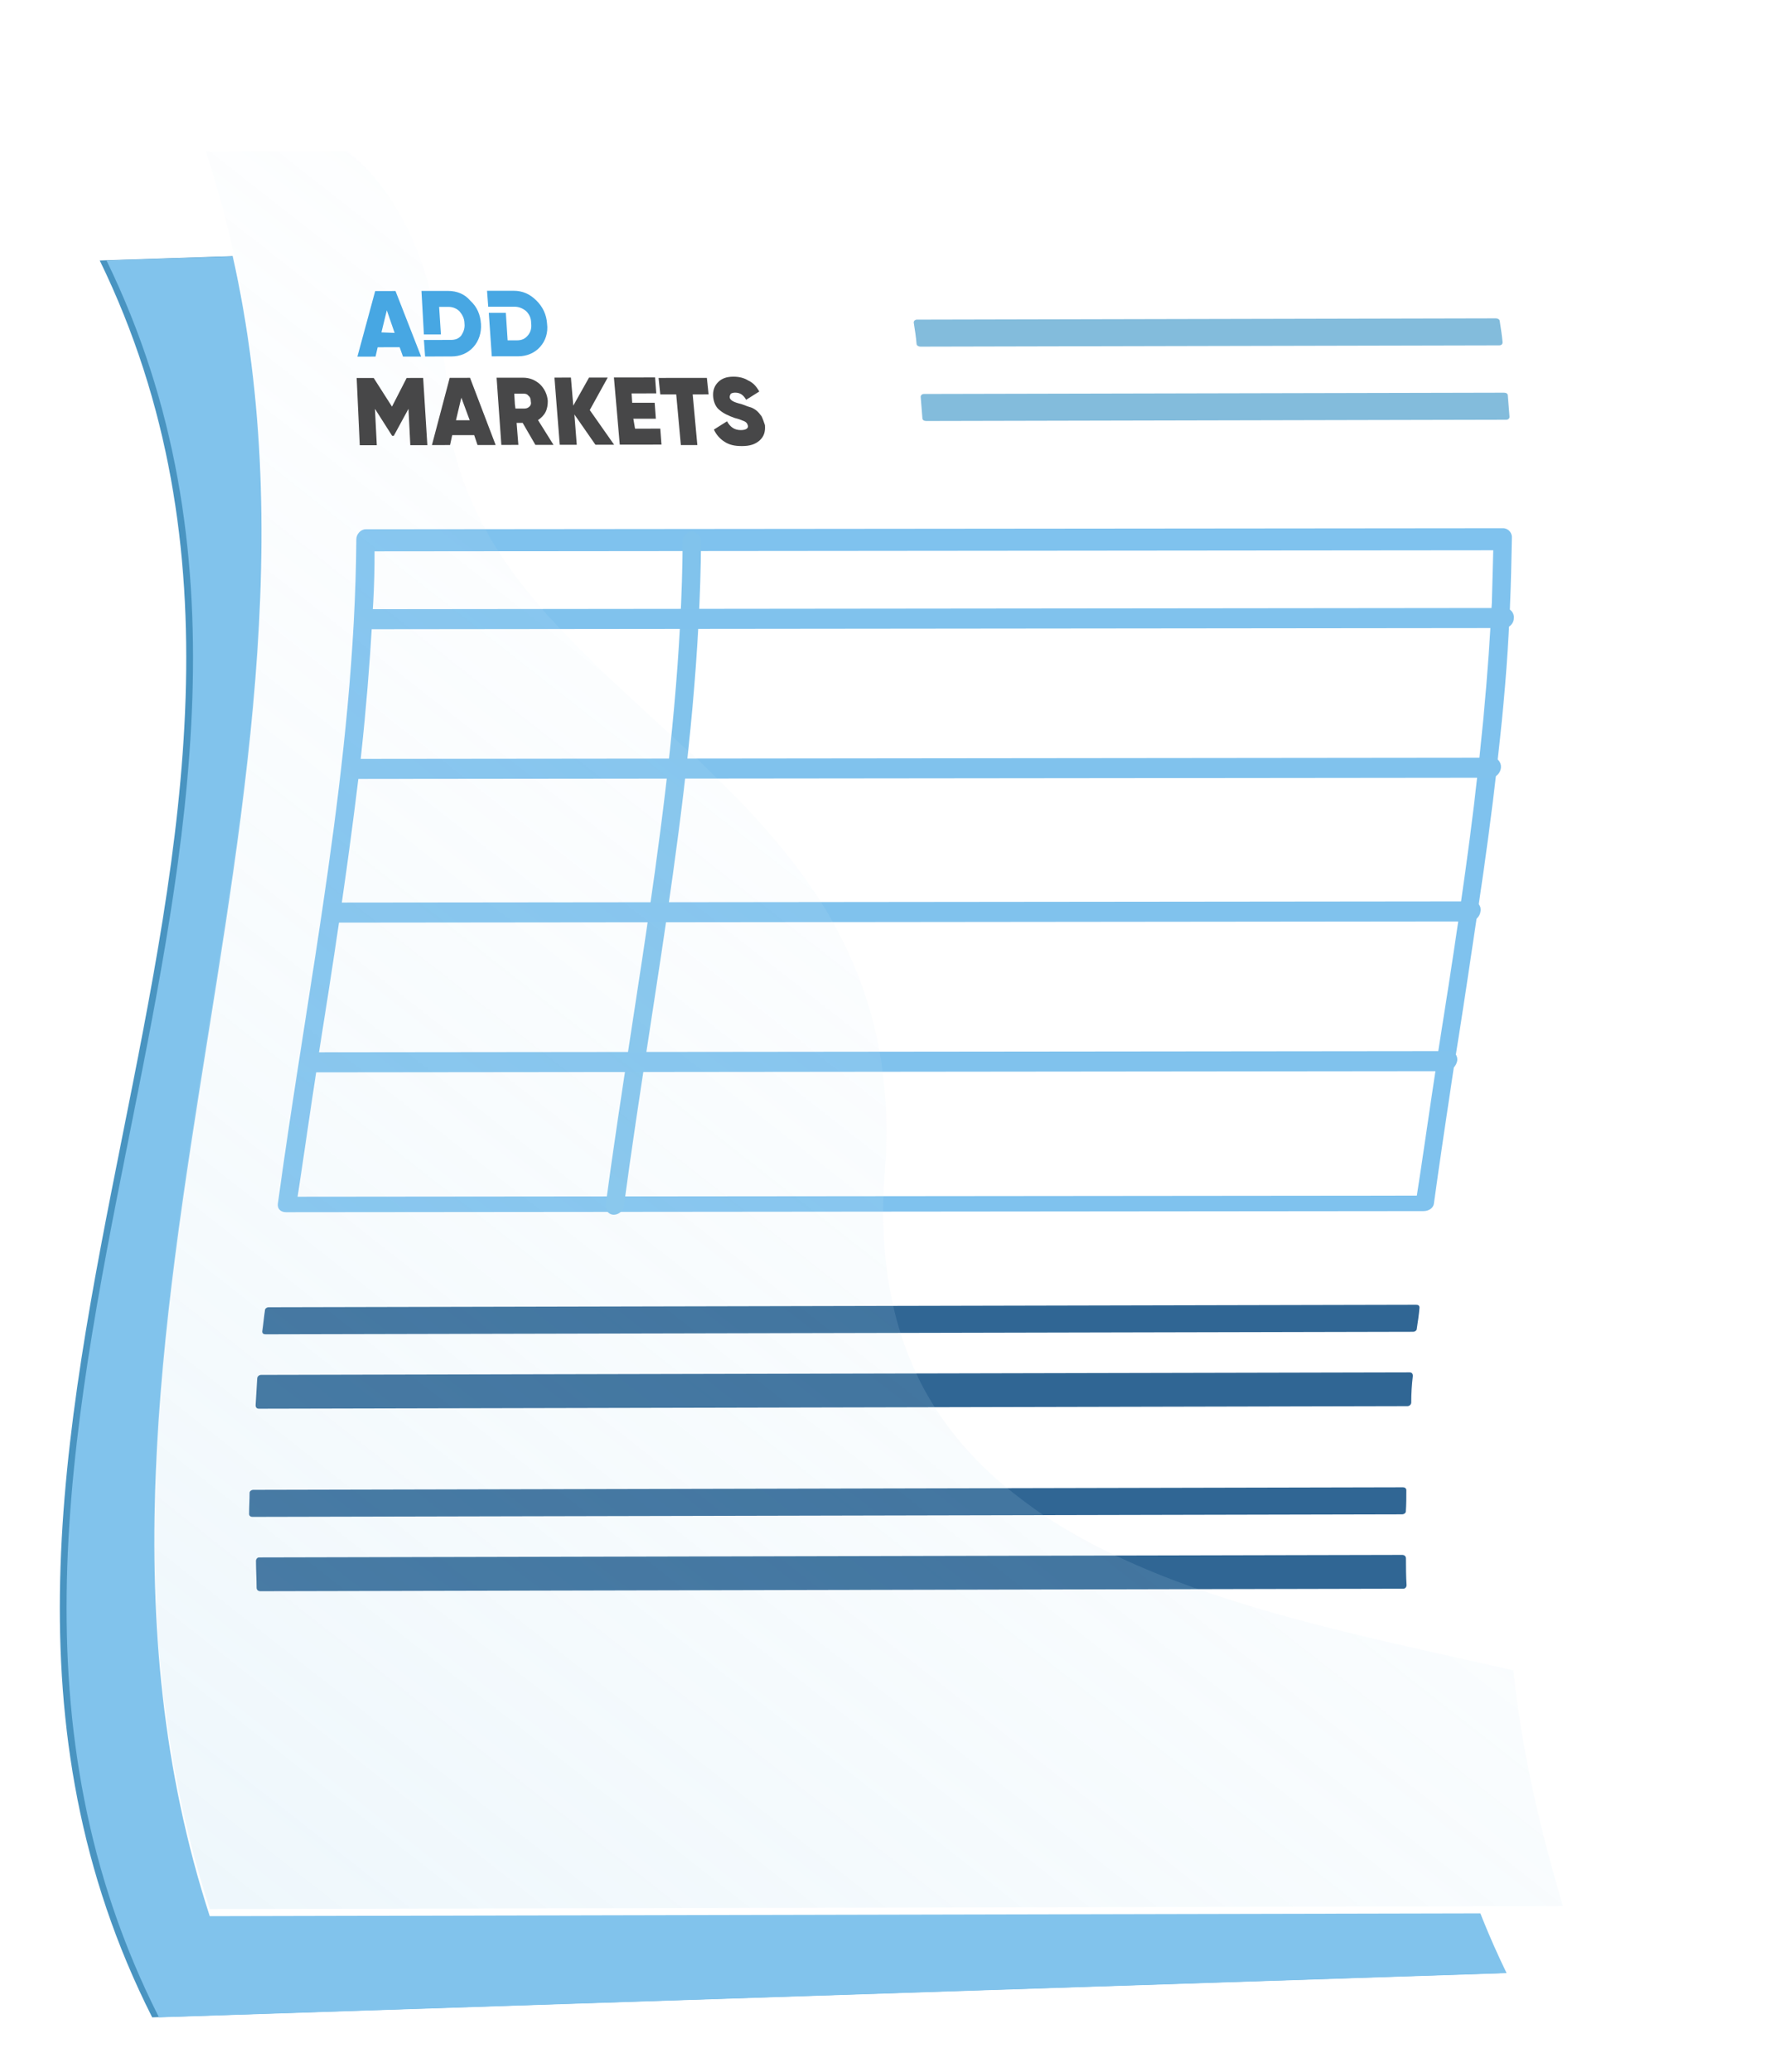 <svg width="249" height="292" viewBox="0 0 249 292" fill="none" xmlns="http://www.w3.org/2000/svg">
<path d="M211.443 278.093C148.115 280.171 84.787 282.249 21.459 284.327C-19.802 202.702 53.769 118.342 14.064 36.713C77.392 34.635 140.72 32.557 204.048 30.479C245.387 112.104 171.738 196.464 211.443 278.093Z" fill="#4994C1"/>
<path d="M212.427 278.091C149.09 280.169 85.752 282.247 22.414 284.325C-18.854 202.7 54.729 118.34 15.018 36.711C78.355 34.633 141.693 32.555 205.031 30.477C246.299 112.102 172.716 196.462 212.427 278.091Z" fill="#81C3EC"/>
<g filter="url(#filter0_d_2966_41331)">
<path d="M213.426 235.416C214.539 246.494 216.66 256.486 220.263 268.643L29.573 269.065C2.726 186.445 55.949 103.571 29.025 21.338L219.715 20.916C243.037 91.843 206.272 163.988 213.426 235.416Z" fill="white"/>
</g>
<path d="M211.92 74.446L51.553 74.597C50.855 74.598 50.238 75.298 50.242 75.998C50.017 107.248 43.432 138.426 39.174 169.68C39.1 170.379 39.568 170.845 40.344 170.845L200.711 170.693C201.409 170.692 202.105 170.303 202.178 169.603C203.075 163.073 204.05 156.698 205.024 150.167C205.099 149.7 205.175 149.234 205.25 148.767C206.301 142.237 207.275 135.628 208.249 129.097C208.324 128.631 208.4 128.164 208.474 127.62C209.448 121.09 210.345 114.481 211.086 107.951C211.161 107.484 211.159 107.018 211.234 106.474C211.975 99.943 212.561 93.335 212.837 86.805C212.835 86.339 212.91 85.794 212.907 85.328C213.046 82.218 213.107 78.953 213.168 75.844C213.242 75.144 212.696 74.445 211.92 74.446ZM205.99 127.156C205.84 128.011 205.767 128.944 205.616 129.8C204.718 135.942 203.742 142.161 202.766 148.303C202.615 149.159 202.464 150.014 202.392 150.947C201.492 156.855 200.594 163.231 199.769 168.517L41.961 168.667C42.786 163.302 43.683 156.927 44.584 151.096C44.734 150.241 44.885 149.308 44.958 148.452C45.934 142.31 46.91 136.091 47.808 129.949C47.959 129.093 48.109 128.16 48.182 127.305C49.081 121.163 49.902 114.944 50.645 108.802C50.718 107.947 50.868 107.014 50.942 106.159C51.608 100.017 52.118 93.798 52.474 87.656C52.547 86.801 52.543 85.946 52.616 85.091C52.758 82.603 52.822 79.96 52.81 77.706L210.541 77.557C210.475 79.811 210.411 82.454 210.346 84.942C210.273 85.797 210.278 86.652 210.205 87.507C209.849 93.648 209.338 99.79 208.672 106.01C208.599 106.865 208.449 107.798 208.376 108.653C207.71 114.795 206.889 120.937 205.99 127.156Z" fill="#7FC2EE"/>
<path d="M86.538 171.209C85.853 171.209 85.316 170.589 85.389 169.891C89.569 138.703 96.034 107.435 96.255 76.251C96.251 75.553 96.857 74.932 97.543 74.931C98.228 74.931 98.84 75.551 98.844 76.249C98.623 107.433 92.159 138.701 87.978 169.889C87.906 170.664 87.223 171.208 86.538 171.209Z" fill="#81C3EC"/>
<path d="M212.057 88.517C158.542 88.573 104.95 88.629 51.435 88.685C50.736 88.686 50.111 88.021 50.185 87.273C50.182 86.525 50.8 85.859 51.577 85.858C105.091 85.802 158.684 85.746 212.198 85.691C212.897 85.69 213.522 86.354 213.448 87.103C213.452 87.851 212.834 88.517 212.057 88.517Z" fill="#80C2ED"/>
<path d="M210.16 109.617C156.645 109.673 103.053 109.729 49.538 109.785C48.839 109.785 48.292 109.121 48.366 108.373C48.44 107.624 49.136 106.958 49.835 106.958C103.349 106.902 156.942 106.846 210.457 106.79C211.156 106.79 211.703 107.454 211.629 108.202C211.555 108.951 210.937 109.616 210.16 109.617Z" fill="#80C2ED"/>
<path d="M207.199 129.867C153.685 129.923 100.092 129.979 46.577 130.035C45.878 130.035 45.331 129.371 45.483 128.623C45.557 127.874 46.253 127.209 47.029 127.208C100.544 127.152 154.136 127.096 207.651 127.04C208.35 127.04 208.897 127.704 208.746 128.452C208.672 129.201 207.976 129.867 207.199 129.867Z" fill="#80C2ED"/>
<path d="M203.906 150.97C150.391 151.026 96.799 151.082 43.284 151.137C42.585 151.138 42.038 150.474 42.19 149.725C42.342 148.977 42.96 148.311 43.736 148.31C97.251 148.255 150.843 148.199 204.358 148.143C205.057 148.142 205.604 148.807 205.453 149.555C205.301 150.304 204.605 150.969 203.906 150.97Z" fill="#80C2ED"/>
<path d="M211.461 45.274C211.461 45.002 211.149 44.866 210.915 44.867C183.71 44.927 156.505 44.987 129.3 45.047C128.988 45.048 128.832 45.252 128.833 45.456C128.991 46.477 129.149 47.429 129.229 48.45C129.23 48.722 129.542 48.858 129.776 48.857C156.981 48.797 184.186 48.737 211.391 48.677C211.703 48.676 211.858 48.472 211.858 48.267C211.778 47.315 211.62 46.294 211.461 45.274Z" fill="#83BCDC"/>
<path d="M212.597 55.752C212.597 55.48 212.362 55.344 212.05 55.345C184.794 55.405 157.537 55.466 130.281 55.526C129.969 55.526 129.813 55.731 129.813 55.935C129.894 56.956 129.974 57.908 130.054 58.929C130.055 59.201 130.29 59.337 130.602 59.336C157.858 59.276 185.114 59.216 212.371 59.156C212.683 59.155 212.839 58.95 212.838 58.746C212.758 57.726 212.678 56.705 212.597 55.752Z" fill="#83BCDC"/>
<path d="M200.143 184.297C200.143 184.025 199.987 183.889 199.675 183.889C145.725 184.009 91.853 184.128 37.903 184.247C37.592 184.248 37.358 184.452 37.359 184.657C37.206 185.678 37.13 186.631 36.976 187.652C36.977 187.924 37.133 188.06 37.444 188.059C91.394 187.94 145.267 187.821 199.217 187.702C199.528 187.701 199.761 187.496 199.761 187.292C199.914 186.271 200.068 185.318 200.143 184.297Z" fill="#306694"/>
<path d="M199.206 193.929C199.205 193.588 199.049 193.419 198.738 193.419C144.736 193.539 90.812 193.658 36.81 193.777C36.499 193.778 36.266 194.034 36.266 194.289C36.191 195.565 36.116 196.756 36.041 198.032C36.041 198.373 36.198 198.542 36.509 198.542C90.511 198.422 144.435 198.303 198.436 198.184C198.748 198.183 198.981 197.928 198.981 197.672C198.978 196.396 199.053 195.205 199.206 193.929Z" fill="#306694"/>
<path d="M198.288 210.027C198.287 209.754 198.053 209.619 197.819 209.619C143.766 209.739 89.791 209.858 35.737 209.977C35.425 209.978 35.192 210.183 35.192 210.387C35.194 211.408 35.119 212.361 35.121 213.382C35.121 213.654 35.356 213.789 35.59 213.789C89.643 213.669 143.618 213.55 197.672 213.431C197.984 213.43 198.217 213.225 198.217 213.021C198.292 212 198.29 210.979 198.288 210.027Z" fill="#306694"/>
<path d="M198.233 219.657C198.232 219.316 197.999 219.147 197.689 219.147C143.952 219.266 90.292 219.385 36.555 219.503C36.245 219.504 36.09 219.76 36.091 220.015C36.094 221.291 36.174 222.482 36.177 223.758C36.178 224.098 36.411 224.268 36.721 224.267C90.458 224.148 144.118 224.03 197.855 223.911C198.165 223.91 198.319 223.655 198.319 223.399C198.238 222.124 198.236 220.848 198.233 219.657Z" fill="#306694"/>
<path opacity="0.4" d="M220.365 268.643L29.574 269.065C2.724 186.445 55.953 103.571 29.026 21.338L49.007 21.294C54.692 25.853 59.452 33.746 61.498 44.745C61.734 45.984 62.126 47.146 62.284 48.463C62.521 50.245 62.914 52.026 62.918 54.041C62.922 55.59 62.925 57.062 63.084 58.457C63.874 64.577 65.83 69.996 68.64 74.95C69.109 75.878 69.655 76.73 70.201 77.581C71.839 80.212 73.711 82.61 75.737 85.007C76.517 85.935 77.218 86.786 78.076 87.637C83.219 93.282 89.14 98.538 95.061 104.026C95.762 104.722 96.541 105.418 97.242 106.036C97.32 106.114 97.398 106.191 97.476 106.191C98.332 106.964 99.19 107.814 100.047 108.665C105.812 114.231 111.346 120.185 115.715 127.072C116.261 127.923 116.807 128.774 117.275 129.703C120.397 135.198 122.743 141.237 124.002 148.13C124.16 148.982 124.317 149.834 124.397 150.764C125.029 155.257 125.195 160.061 124.74 165.253C124.665 166.261 124.589 167.346 124.591 168.353C124.516 169.283 124.518 170.136 124.52 170.988C124.53 175.56 125.006 179.821 125.869 183.693C126.184 185.242 126.576 186.636 127.045 188.107C127.672 190.121 128.453 191.978 129.313 193.836C130.016 195.384 130.874 196.855 131.733 198.248C134.385 202.426 137.659 206.061 141.398 209.23C143.267 210.775 145.214 212.243 147.238 213.633C150.431 215.719 153.856 217.648 157.514 219.345C160.938 220.964 164.595 222.429 168.252 223.738C182.725 228.897 198.903 232.116 213.372 235.416C214.562 246.339 216.761 256.485 220.365 268.643Z" fill="url(#paint0_linear_2966_41331)"/>
<path d="M57.339 53.27L59.663 53.267L60.255 62.74L57.853 62.743L57.594 57.618L55.522 61.425L55.29 61.425L52.868 57.622L53.127 62.747L50.726 62.749L50.289 53.276L52.691 53.274L55.268 57.31L57.339 53.27Z" fill="#474748"/>
<path d="M55.766 41.018L52.9 41.021L50.392 50.263L52.948 50.261L53.251 48.941L56.349 48.938L56.821 50.257L59.377 50.255L55.766 41.018ZM53.782 46.844L54.541 43.737L55.641 46.92L53.782 46.844Z" fill="#47A7E3"/>
<path d="M63.143 41.001L59.426 41.004L59.767 47.137L62.168 47.135L61.916 43.253L63.232 43.252C63.852 43.252 64.395 43.484 64.784 43.872C65.174 44.337 65.486 44.88 65.49 45.579C65.571 46.278 65.341 46.822 65.034 47.288C64.649 47.754 64.186 47.91 63.489 47.91L63.256 47.91L62.172 47.911L59.771 47.914L59.938 50.243L63.656 50.239C64.895 50.238 65.976 49.771 66.746 48.916C67.516 48.062 67.897 46.897 67.814 45.655C67.729 44.335 67.259 43.248 66.325 42.395C65.546 41.464 64.459 40.999 63.143 41.001Z" fill="#47A7E3"/>
<path d="M72.389 40.98L68.672 40.983L68.838 43.235L71.239 43.233L72.168 43.232L72.556 43.231C73.175 43.231 73.719 43.463 74.185 43.851C74.652 44.316 74.888 44.86 74.891 45.559C74.972 46.257 74.82 46.801 74.435 47.267C74.05 47.733 73.587 47.967 72.89 47.967L71.574 47.968L71.321 44.087L68.92 44.089L69.339 50.222L73.057 50.219C74.296 50.218 75.378 49.751 76.148 48.896C76.918 48.041 77.299 46.876 77.137 45.634C77.053 44.314 76.505 43.228 75.649 42.374C74.715 41.444 73.706 40.979 72.389 40.98Z" fill="#47A7E3"/>
<path d="M93.1 55.592L95.344 55.59L96 62.731L98.322 62.729L97.666 55.588L99.91 55.586L99.666 53.257L92.856 53.264L93.1 55.592Z" fill="#474748"/>
<path d="M107.381 58.674C107.147 58.363 106.914 58.053 106.603 57.821C106.292 57.588 105.982 57.433 105.672 57.356C105.362 57.278 105.051 57.123 104.586 56.969C103.966 56.814 103.501 56.659 103.268 56.504C103.035 56.349 102.88 56.194 102.878 55.961C102.878 55.806 102.954 55.651 103.031 55.495C103.185 55.417 103.34 55.34 103.649 55.339C104.346 55.339 104.812 55.649 105.202 56.347L107.054 55.181C106.663 54.483 106.196 53.94 105.498 53.63C104.877 53.242 104.179 53.088 103.405 53.089C102.477 53.089 101.781 53.323 101.242 53.867C100.703 54.411 100.475 55.109 100.557 55.963C100.638 56.739 100.951 57.438 101.495 57.825C102.039 58.291 102.737 58.6 103.59 58.91C104.21 59.065 104.598 59.22 104.753 59.297C105.218 59.452 105.374 59.685 105.453 59.995C105.533 60.383 105.147 60.616 104.45 60.617C103.599 60.618 102.978 60.23 102.509 59.377L100.658 60.543C100.971 61.241 101.516 61.862 102.137 62.249C102.836 62.715 103.611 62.869 104.617 62.868C105.7 62.867 106.473 62.633 107.089 62.089C107.706 61.545 107.934 60.847 107.852 59.915C107.695 59.45 107.538 58.984 107.381 58.674Z" fill="#474748"/>
<path d="M66.273 53.249L63.407 53.252L60.901 62.727L63.457 62.724L63.759 61.326L66.857 61.324L67.329 62.721L69.885 62.718L66.273 53.249ZM64.29 59.23L65.048 56.045L66.227 59.228L64.29 59.23Z" fill="#474748"/>
<path d="M89.301 59.019L92.473 59.016L92.307 56.765L89.134 56.768L89.05 55.449L92.532 55.446L92.365 53.195L86.562 53.2L87.385 62.669L93.266 62.664L93.099 60.413L89.54 60.416L89.301 59.019Z" fill="#474748"/>
<path d="M85.687 53.21L83.054 53.212L80.829 57.174L80.499 53.215L78.176 53.217L78.922 62.688L81.322 62.686L80.99 58.416L83.955 62.683L86.588 62.681L83.155 57.793L85.687 53.21Z" fill="#474748"/>
<path d="M75.857 59.208C76.32 58.897 76.705 58.508 76.935 58.042C77.165 57.576 77.24 57.032 77.237 56.489C77.154 55.558 76.763 54.782 76.141 54.161C75.441 53.541 74.665 53.231 73.736 53.232L73.581 53.232L73.194 53.232L72.342 53.233L70.794 53.235L70.019 53.235L70.688 62.706L73.088 62.704L72.84 59.599L73.691 59.598L75.488 62.701L78.043 62.699L75.857 59.208ZM74.686 57.268C74.532 57.423 74.3 57.579 73.991 57.579L72.674 57.58L72.594 56.959L72.509 55.484L73.36 55.484L73.748 55.483L73.825 55.483C74.135 55.483 74.367 55.56 74.523 55.793C74.756 55.948 74.835 56.258 74.837 56.569C74.916 56.88 74.84 57.112 74.686 57.268Z" fill="#474748"/>
<defs>
<filter id="filter0_d_2966_41331" x="0.77" y="0.916" width="247.797" height="290.149" filterUnits="userSpaceOnUse" color-interpolation-filters="sRGB">
<feFlood flood-opacity="0" result="BackgroundImageFix"/>
<feColorMatrix in="SourceAlpha" type="matrix" values="0 0 0 0 0 0 0 0 0 0 0 0 0 0 0 0 0 0 127 0" result="hardAlpha"/>
<feOffset dy="1"/>
<feGaussianBlur stdDeviation="10.5"/>
<feComposite in2="hardAlpha" operator="out"/>
<feColorMatrix type="matrix" values="0 0 0 0 0.356 0 0 0 0 0.447 0 0 0 0 0.475 0 0 0 0.1 0"/>
<feBlend mode="normal" in2="BackgroundImageFix" result="effect1_dropShadow_2966_41331"/>
<feBlend mode="normal" in="SourceGraphic" in2="effect1_dropShadow_2966_41331" result="shape"/>
</filter>
<linearGradient id="paint0_linear_2966_41331" x1="34" y1="269" x2="220" y2="31.5" gradientUnits="userSpaceOnUse">
<stop stop-color="#ACD8EF" stop-opacity="0.5"/>
<stop offset="1" stop-color="#F5FAFF" stop-opacity="0"/>
</linearGradient>
</defs>
</svg>
